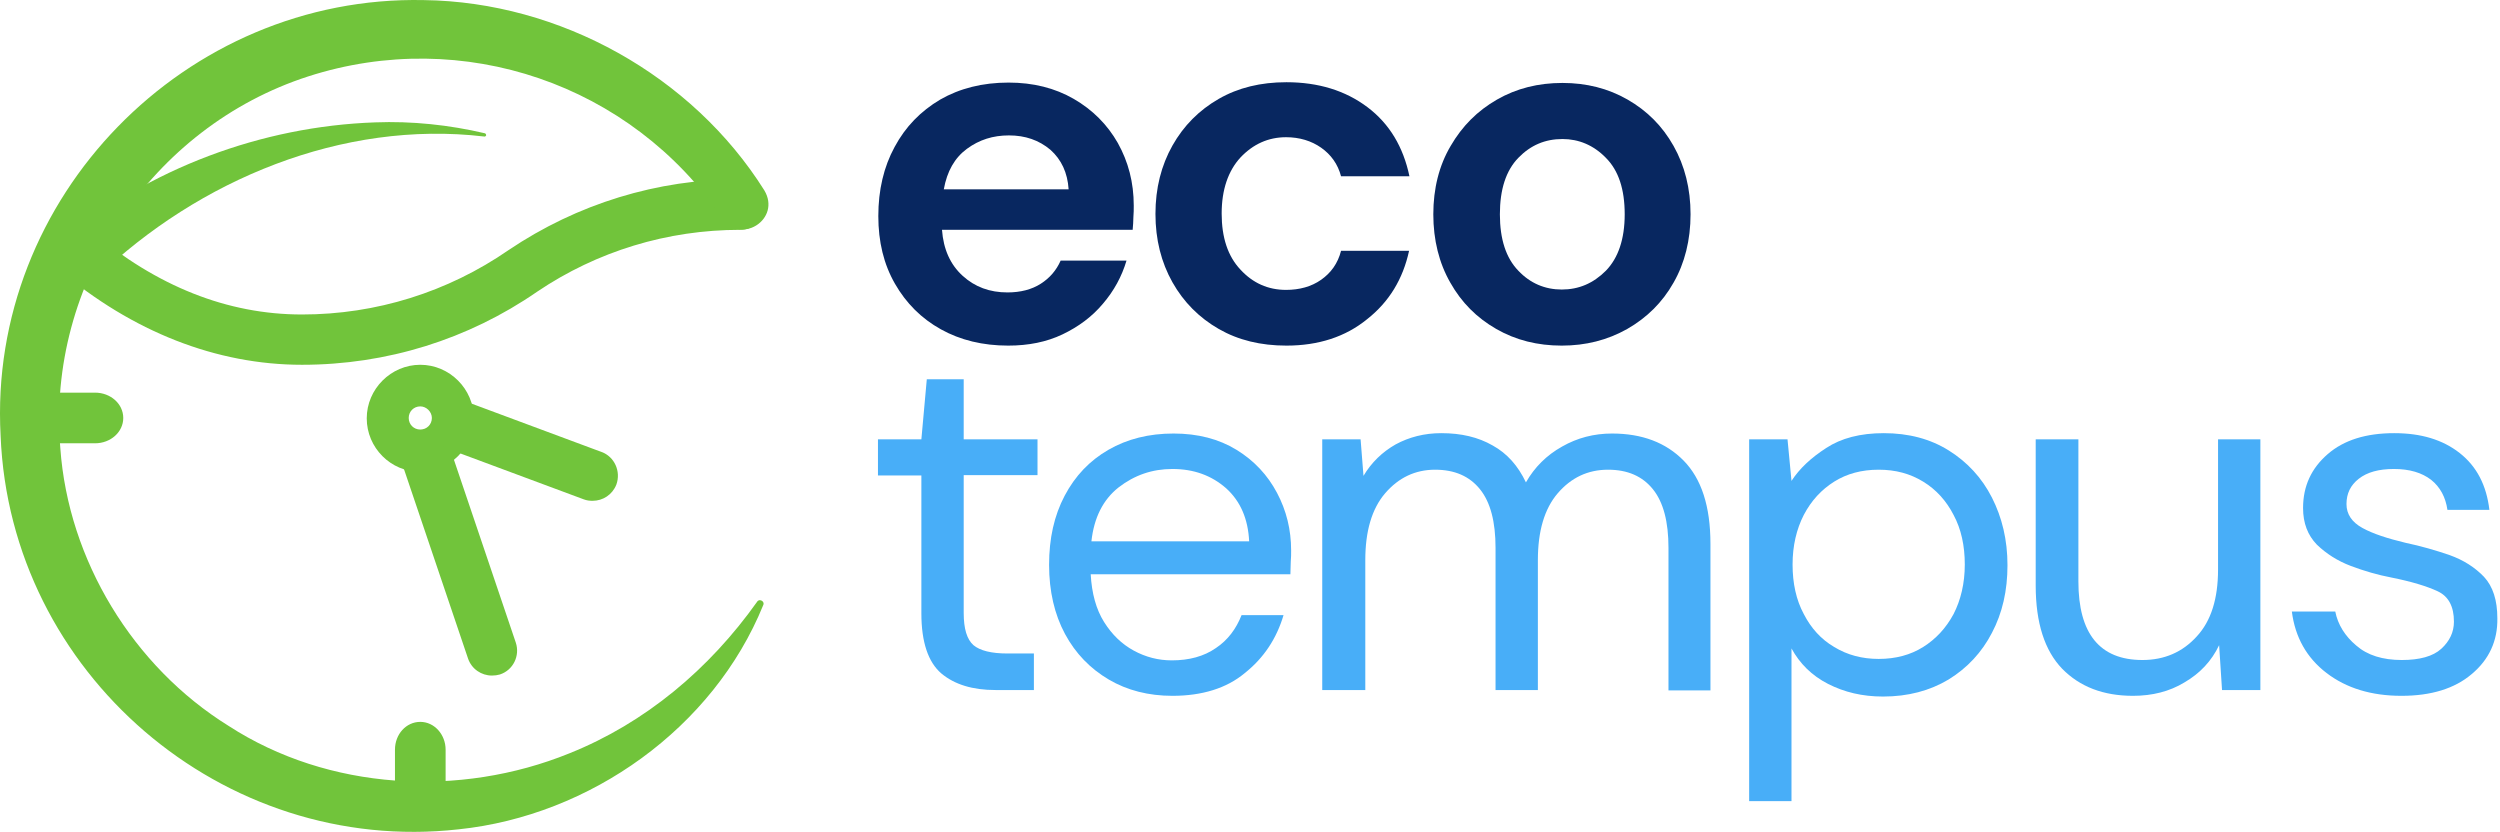 <svg width="691" height="230" viewBox="0 0 691 230" fill="none" xmlns="http://www.w3.org/2000/svg">
<path d="M116.168 130.426C107.968 130.426 101.368 123.726 101.368 115.626C101.368 107.526 108.068 100.826 116.168 100.826C124.268 100.826 130.968 107.526 130.968 115.626C130.968 123.726 124.268 130.426 116.168 130.426ZM116.168 112.326C114.368 112.326 112.968 113.726 112.968 115.526C112.968 117.326 114.368 118.726 116.168 118.726C117.968 118.726 119.368 117.326 119.368 115.526C119.368 113.826 117.868 112.326 116.168 112.326Z" fill="#71C43B"/>
<path d="M135.968 186.726C133.068 186.726 130.368 184.926 129.368 182.026L111.068 127.926C109.868 124.326 111.768 120.326 115.468 119.126C119.168 117.926 123.068 119.826 124.268 123.526L142.568 177.626C143.768 181.226 141.868 185.226 138.168 186.426C137.468 186.626 136.768 186.726 135.968 186.726Z" fill="#71C43B"/>
<path d="M163.768 138.426C162.968 138.426 162.168 138.326 161.368 138.026L124.268 124.226C120.668 122.926 118.868 118.826 120.168 115.226C121.468 111.626 125.568 109.826 129.168 111.126L166.268 124.926C169.868 126.226 171.668 130.326 170.368 133.926C169.268 136.726 166.668 138.426 163.768 138.426Z" fill="#71C43B"/>
<path d="M26.268 122.526H11.368C7.068 122.526 3.568 119.426 3.568 115.526C3.568 111.626 7.068 108.526 11.368 108.526H26.268C30.568 108.526 34.068 111.626 34.068 115.526C34.068 119.426 30.568 122.526 26.268 122.526Z" fill="#71C43B"/>
<path d="M116.168 229.726C112.268 229.726 109.168 226.226 109.168 222.026V207.226C109.168 202.926 112.268 199.526 116.168 199.526C120.068 199.526 123.168 203.026 123.168 207.226V222.026C123.068 226.226 119.968 229.726 116.168 229.726Z" fill="#71C43B"/>
<path d="M83.468 100.826C59.868 100.826 36.568 91.726 16.168 74.426C13.268 71.926 12.868 67.526 15.368 64.626C17.868 61.726 22.268 61.326 25.168 63.826C43.268 79.126 62.868 86.926 83.468 86.926C103.968 86.926 123.768 80.726 140.568 69.126C159.568 56.326 181.668 49.526 204.568 49.526C208.468 49.526 211.568 52.626 211.568 56.526C211.568 60.426 208.468 63.526 204.568 63.526C184.468 63.526 165.068 69.426 148.468 80.626C129.368 93.826 106.868 100.826 83.468 100.826Z" fill="#71C43B"/>
<path d="M133.768 37.726C94.668 33.126 54.868 49.726 26.868 76.626C20.168 82.926 10.668 73.326 17.068 66.726C41.168 46.526 72.368 34.926 103.668 33.826C113.868 33.426 124.168 34.526 133.968 36.826C134.268 36.926 134.368 37.126 134.368 37.426C134.268 37.626 134.068 37.826 133.768 37.726Z" fill="#71C43B"/>
<path d="M199.668 60.326C174.368 23.226 127.968 7.326 85.168 21.126C41.868 35.126 12.868 78.426 16.668 123.826C18.868 154.826 36.768 184.226 63.168 200.626C90.768 218.526 127.068 220.526 157.368 208.226C178.368 199.826 196.068 184.926 209.268 166.326C209.868 165.326 211.468 166.226 210.968 167.226C197.168 201.226 163.168 225.426 126.768 229.226C61.568 236.526 2.768 186.026 0.168 120.426C-3.432 54.526 51.268 -1.374 117.168 0.026C154.768 0.526 191.368 20.926 211.268 52.626C215.968 60.526 204.868 67.726 199.668 60.326Z" fill="#71C43B"/>
<path d="M278.668 95.526C271.668 95.526 265.468 94.026 260.068 91.026C254.668 88.026 250.468 83.826 247.368 78.426C244.268 73.026 242.768 66.826 242.768 59.726C242.768 52.526 244.268 46.126 247.268 40.626C250.268 35.026 254.468 30.726 259.868 27.526C265.268 24.426 271.568 22.826 278.768 22.826C285.568 22.826 291.568 24.326 296.768 27.326C301.968 30.326 306.068 34.426 308.968 39.526C311.868 44.726 313.368 50.426 313.368 56.826C313.368 57.826 313.368 58.926 313.268 60.026C313.268 61.126 313.168 62.326 313.068 63.526H260.368C260.768 68.926 262.668 73.126 266.068 76.226C269.468 79.326 273.568 80.826 278.468 80.826C282.068 80.826 285.168 80.026 287.668 78.426C290.168 76.826 291.968 74.726 293.168 72.026H311.368C310.068 76.426 307.868 80.426 304.868 83.926C301.868 87.526 298.068 90.326 293.668 92.426C289.268 94.526 284.268 95.526 278.668 95.526ZM278.868 37.426C274.468 37.426 270.668 38.626 267.268 41.126C263.868 43.626 261.768 47.326 260.868 52.326H295.368C295.068 47.726 293.368 44.126 290.368 41.426C287.168 38.726 283.368 37.426 278.868 37.426Z" fill="#082760"/>
<path d="M355.568 95.526C348.468 95.526 342.268 94.026 336.868 90.926C331.468 87.826 327.168 83.526 324.068 78.026C320.968 72.526 319.368 66.226 319.368 59.126C319.368 52.026 320.968 45.726 324.068 40.226C327.168 34.726 331.468 30.426 336.868 27.326C342.268 24.226 348.468 22.726 355.568 22.726C364.368 22.726 371.868 25.026 377.968 29.626C384.068 34.226 387.868 40.626 389.568 48.726H370.668C369.768 45.326 367.868 42.726 365.168 40.826C362.468 38.926 359.168 37.926 355.468 37.926C350.568 37.926 346.368 39.826 342.868 43.526C339.468 47.226 337.668 52.426 337.668 59.026C337.668 65.626 339.368 70.826 342.868 74.526C346.268 78.226 350.468 80.126 355.468 80.126C359.168 80.126 362.468 79.226 365.168 77.326C367.868 75.426 369.768 72.826 370.668 69.326H389.468C387.768 77.126 383.968 83.426 377.868 88.226C371.868 93.126 364.368 95.526 355.568 95.526Z" fill="#082760"/>
<path d="M431.668 95.526C424.968 95.526 418.968 94.026 413.568 90.926C408.168 87.826 403.968 83.626 400.868 78.126C397.768 72.726 396.168 66.326 396.168 59.226C396.168 52.126 397.768 45.726 400.968 40.326C404.168 34.826 408.368 30.626 413.768 27.526C419.168 24.426 425.168 22.926 431.868 22.926C438.468 22.926 444.468 24.426 449.868 27.526C455.268 30.626 459.468 34.826 462.568 40.326C465.668 45.826 467.268 52.126 467.268 59.226C467.268 66.326 465.668 72.726 462.568 78.126C459.468 83.626 455.168 87.826 449.768 90.926C444.268 94.026 438.268 95.526 431.668 95.526ZM431.668 80.026C436.368 80.026 440.368 78.326 443.868 74.826C447.268 71.326 449.068 66.126 449.068 59.226C449.068 52.326 447.368 47.126 443.868 43.626C440.468 40.126 436.368 38.426 431.868 38.426C427.068 38.426 423.068 40.126 419.668 43.626C416.268 47.126 414.568 52.326 414.568 59.226C414.568 66.126 416.268 71.326 419.668 74.826C422.968 78.326 427.068 80.026 431.668 80.026Z" fill="#082760"/>
<path d="M275.168 190.726C268.868 190.726 263.868 189.226 260.168 186.126C256.568 183.026 254.668 177.526 254.668 169.526V131.426H242.668V121.426H254.668L256.168 104.826H266.368V121.426H286.768V131.326H266.368V169.426C266.368 173.826 267.268 176.726 269.068 178.326C270.868 179.826 273.968 180.626 278.468 180.626H285.768V190.726H275.168Z" fill="#48AEF8"/>
<path d="M324.068 192.326C317.468 192.326 311.568 190.826 306.468 187.826C301.368 184.826 297.268 180.626 294.368 175.226C291.468 169.826 289.968 163.426 289.968 156.126C289.968 148.826 291.368 142.526 294.268 137.026C297.168 131.526 301.168 127.326 306.368 124.326C311.568 121.326 317.568 119.826 324.368 119.826C331.068 119.826 336.868 121.326 341.768 124.326C346.668 127.326 350.368 131.326 352.968 136.226C355.568 141.126 356.868 146.426 356.868 152.126C356.868 153.126 356.868 154.226 356.768 155.226C356.768 156.226 356.668 157.426 356.668 158.726H301.468C301.768 164.026 302.968 168.426 305.168 171.926C307.368 175.426 310.068 178.026 313.368 179.826C316.668 181.626 320.168 182.526 323.868 182.526C328.668 182.526 332.768 181.426 336.068 179.126C339.368 176.926 341.668 173.826 343.168 170.026H354.768C352.868 176.426 349.368 181.826 344.068 186.026C339.068 190.226 332.268 192.326 324.068 192.326ZM324.068 129.626C318.468 129.626 313.568 131.326 309.168 134.726C304.868 138.126 302.368 143.126 301.668 149.626H345.268C344.968 143.426 342.868 138.526 338.868 134.926C334.868 131.426 329.968 129.626 324.068 129.626Z" fill="#48AEF8"/>
<path d="M365.468 190.726V121.426H376.068L376.868 131.526C379.068 127.826 382.068 124.926 385.768 122.826C389.468 120.826 393.668 119.726 398.368 119.726C403.868 119.726 408.568 120.826 412.568 123.126C416.568 125.326 419.568 128.726 421.768 133.326C424.168 129.126 427.468 125.826 431.768 123.426C435.968 121.026 440.568 119.826 445.568 119.826C453.868 119.826 460.468 122.326 465.368 127.326C470.268 132.326 472.768 139.926 472.768 150.326V190.826H461.168V151.426C461.168 144.226 459.768 138.826 456.868 135.226C453.968 131.626 449.868 129.826 444.468 129.826C438.868 129.826 434.268 132.026 430.568 136.326C426.868 140.626 425.068 146.826 425.068 154.826V190.726H413.368V151.426C413.368 144.226 411.968 138.826 409.068 135.226C406.168 131.626 402.068 129.826 396.668 129.826C391.168 129.826 386.568 132.026 382.868 136.326C379.168 140.626 377.368 146.826 377.368 154.826V190.726H365.468Z" fill="#48AEF8"/>
<path d="M483.468 221.426V121.426H494.068L495.168 132.926C497.368 129.526 500.568 126.526 504.768 123.826C508.868 121.126 514.168 119.726 520.668 119.726C527.568 119.726 533.568 121.326 538.668 124.526C543.768 127.726 547.768 132.026 550.568 137.526C553.368 143.026 554.868 149.226 554.868 156.226C554.868 163.226 553.468 169.426 550.568 174.926C547.768 180.326 543.768 184.626 538.568 187.826C533.368 190.926 527.368 192.526 520.468 192.526C514.768 192.526 509.768 191.326 505.268 189.026C500.768 186.726 497.468 183.426 495.168 179.226V221.426H483.468ZM519.268 182.126C523.968 182.126 528.068 181.026 531.568 178.826C535.068 176.626 537.868 173.626 539.968 169.726C541.968 165.826 543.068 161.226 543.068 156.026C543.068 150.826 542.068 146.226 539.968 142.326C537.968 138.426 535.168 135.326 531.568 133.126C527.968 130.926 523.968 129.826 519.268 129.826C514.568 129.826 510.468 130.926 506.968 133.126C503.468 135.326 500.668 138.326 498.568 142.326C496.568 146.226 495.468 150.826 495.468 156.026C495.468 161.226 496.468 165.826 498.568 169.726C500.568 173.626 503.368 176.726 506.968 178.826C510.568 181.026 514.668 182.126 519.268 182.126Z" fill="#48AEF8"/>
<path d="M589.568 192.326C581.368 192.326 574.868 189.826 569.968 184.826C565.168 179.826 562.668 172.226 562.668 161.826V121.426H574.468V160.726C574.468 175.126 580.368 182.426 592.168 182.426C598.268 182.426 603.268 180.226 607.168 175.926C611.168 171.626 613.068 165.426 613.068 157.426V121.426H624.768V190.726H614.168L613.368 178.326C611.268 182.726 608.068 186.126 603.768 188.626C599.668 191.126 594.868 192.326 589.568 192.326Z" fill="#48AEF8"/>
<path d="M663.768 192.326C655.468 192.326 648.568 190.226 643.068 186.026C637.568 181.826 634.368 176.126 633.468 169.026H645.468C646.168 172.626 648.168 175.826 651.268 178.426C654.368 181.126 658.568 182.426 663.868 182.426C668.768 182.426 672.468 181.426 674.768 179.326C677.068 177.226 678.268 174.726 678.268 171.826C678.268 167.626 676.768 164.826 673.768 163.426C670.768 162.026 666.468 160.726 660.968 159.626C657.268 158.926 653.468 157.826 649.768 156.426C646.068 155.026 642.968 153.026 640.368 150.526C637.868 147.926 636.568 144.626 636.568 140.426C636.568 134.326 638.868 129.426 643.368 125.526C647.868 121.626 653.968 119.726 661.768 119.726C669.168 119.726 675.168 121.526 679.868 125.226C684.568 128.926 687.268 134.126 688.068 140.926H676.468C675.968 137.426 674.468 134.626 671.968 132.626C669.368 130.626 665.968 129.626 661.668 129.626C657.468 129.626 654.268 130.526 651.968 132.326C649.668 134.126 648.568 136.426 648.568 139.326C648.568 142.126 650.068 144.326 652.968 145.926C655.868 147.526 659.868 148.826 664.868 150.026C669.168 150.926 673.268 152.126 677.068 153.426C680.968 154.826 684.068 156.826 686.568 159.426C689.068 162.126 690.268 165.926 690.268 170.926C690.368 177.126 687.968 182.326 683.168 186.326C678.468 190.326 671.968 192.326 663.768 192.326Z" fill="#48AEF8"/>
</svg>
